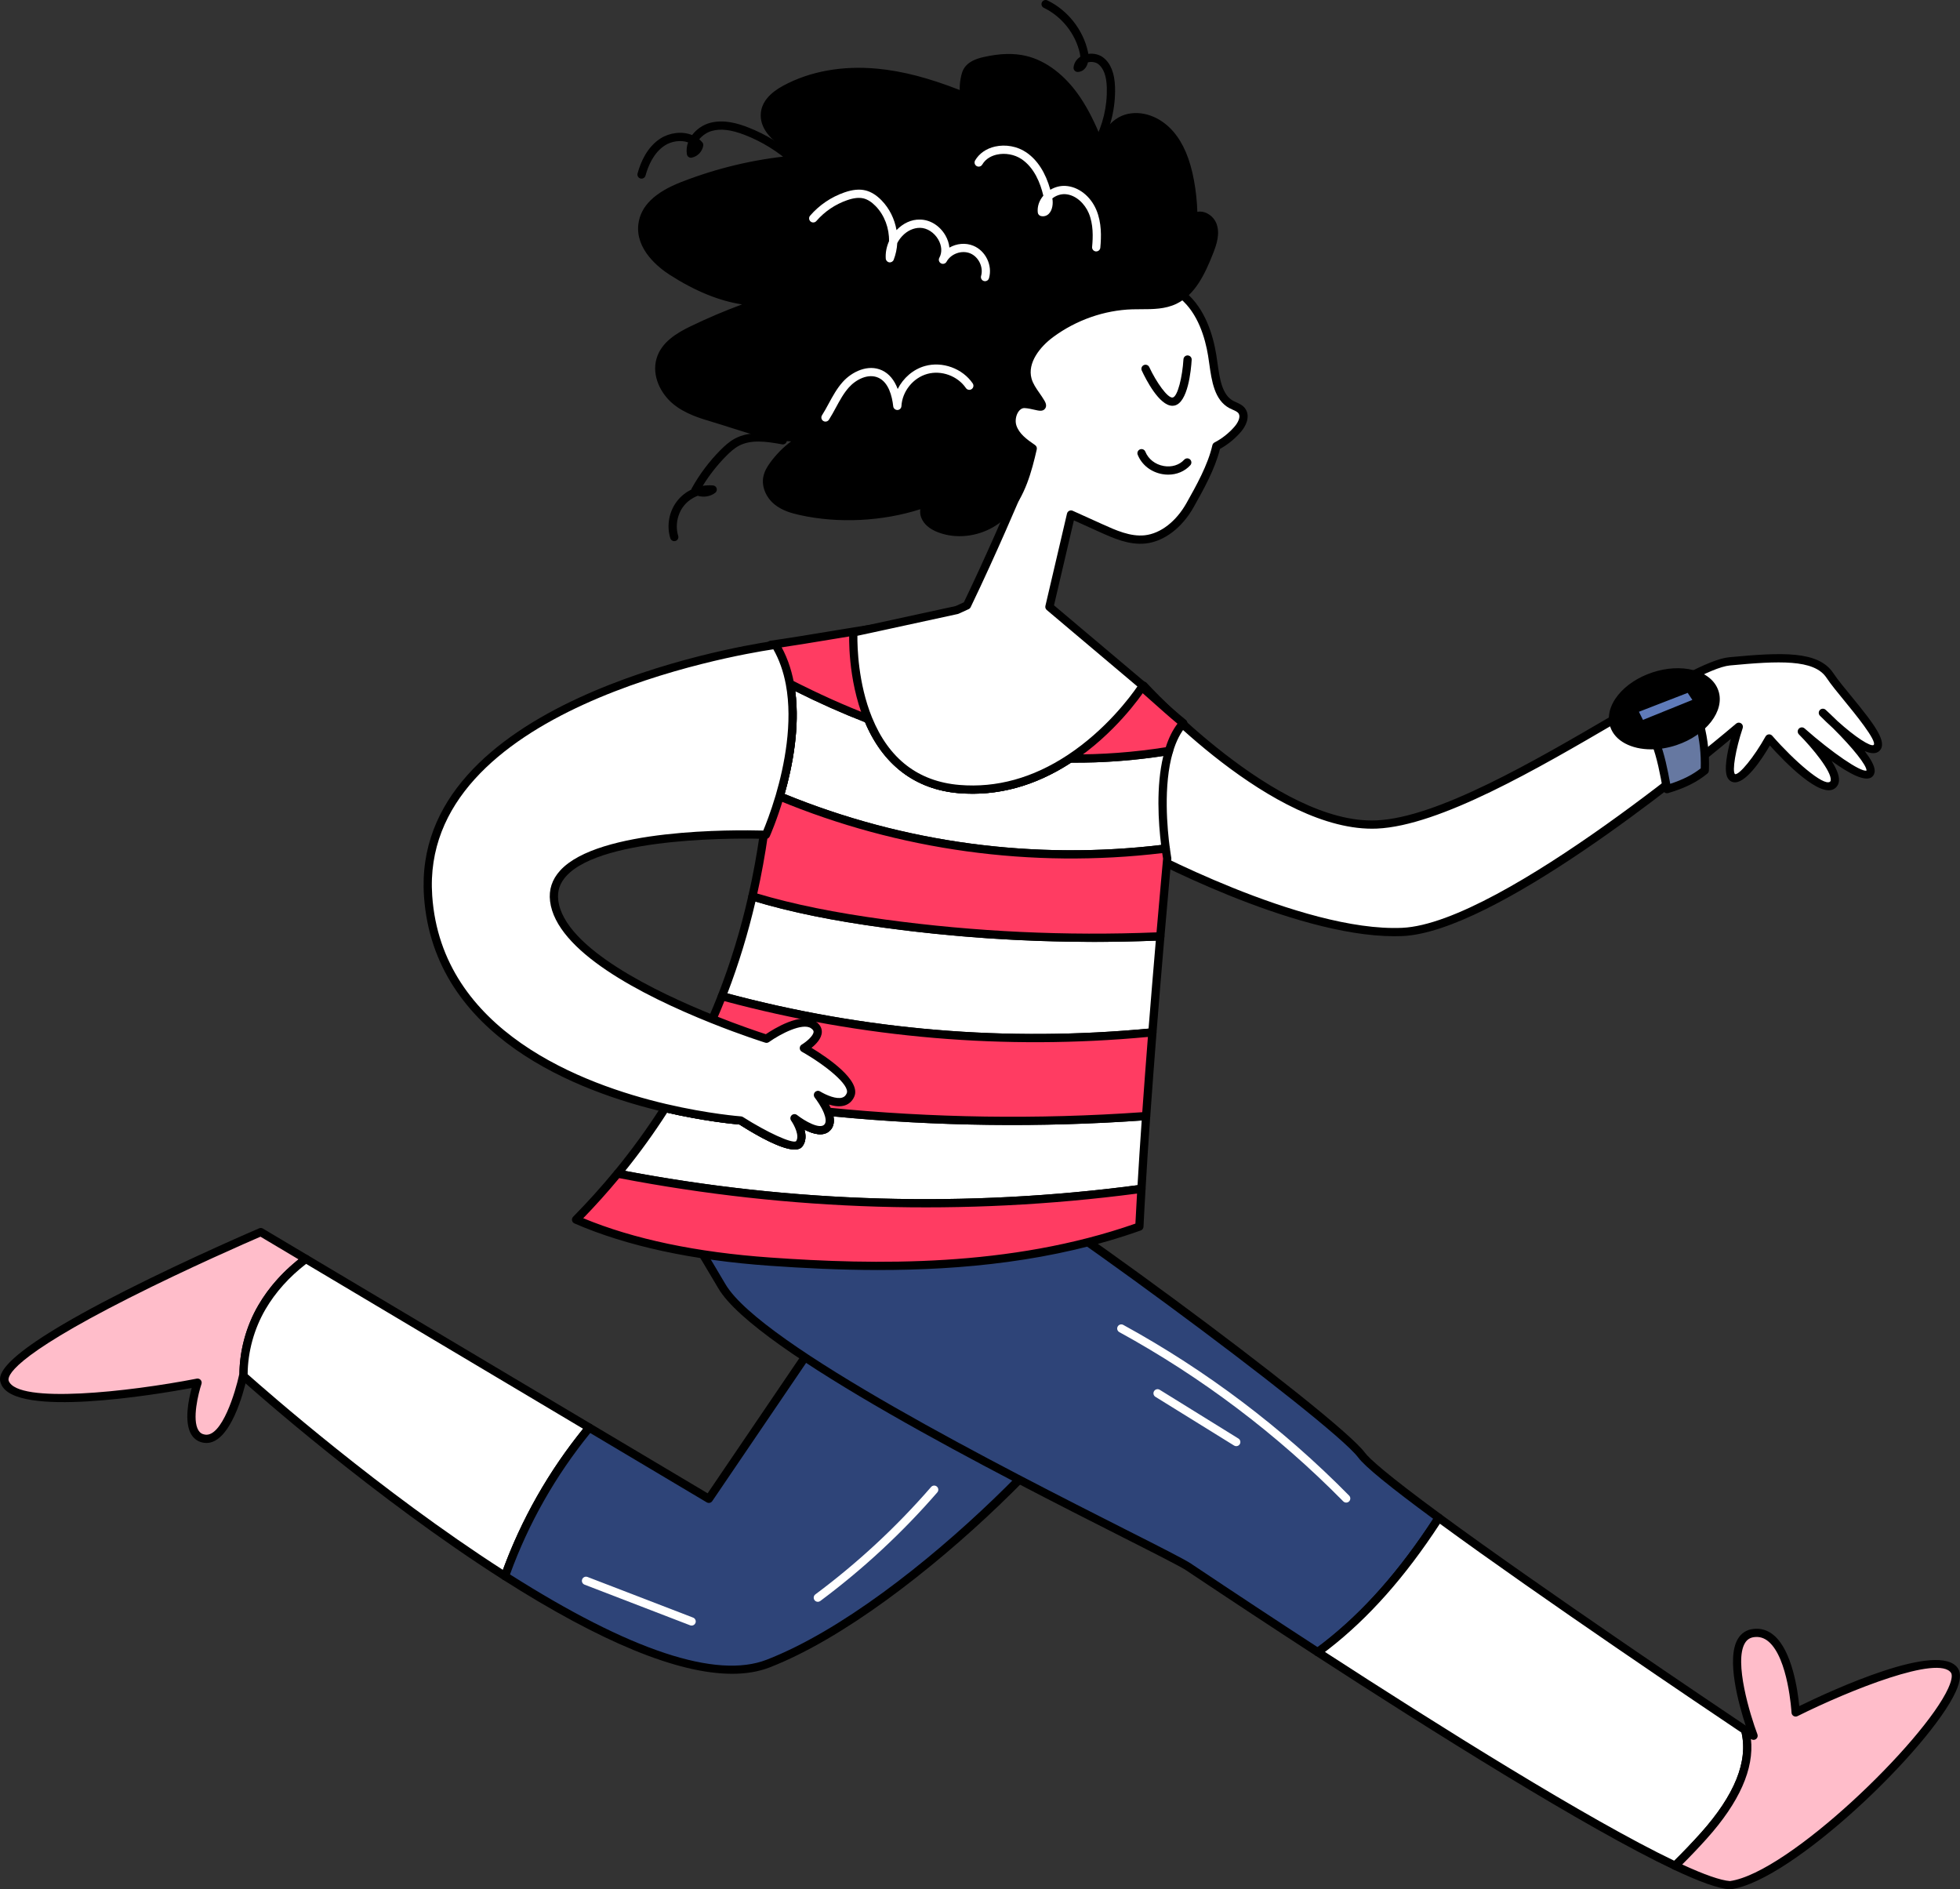 <svg xmlns="http://www.w3.org/2000/svg" id="Layer_2" data-name="Layer 2" width="313.972" height="302.597" viewBox="0 0 313.972 302.597"><rect x="0" y="0" width="313.972" height="302.597" fill="#333333" stroke="none"/><g id="Layer_1-2" data-name="Layer 1"><g><g><path d="M48.994,201.628c-2.826,2.115-5.257,4.699-7.035,7.739-1.937,3.317-2.983,7.202-2.948,11.029-.046-.04-.066-.059-.066-.059,0,0-2.254,10.66-6.186,10.089-3.925-.565-1.112-8.975-1.112-8.975,0,0-28.622,5.579-30.86-.032-2.237-5.617,40.986-24.087,40.986-24.087l7.221,4.296Z" fill="#ffbdca" stroke-width="0"></path><path d="M33.063,231.108c-.131-0-.264-.009-.399-.029-.86-.124-1.553-.575-2.002-1.304-1.216-1.972-.458-5.635.042-7.474-5.781,1.068-28.34,4.856-30.53-.638-.444-1.114-1.622-4.071,19.969-14.983,10.425-5.268,21.262-9.908,21.37-9.954.194-.084.416-.069.597.039l7.221,4.296c.189.113.31.313.322.533s-.087.431-.264.563c-2.889,2.162-5.198,4.7-6.861,7.543-1.877,3.215-2.892,7.011-2.857,10.69.001.162-.056.316-.158.434-.467,2.05-2.586,10.287-6.45,10.284ZM31.648,220.791c.188 0.0.369.08.495.225.155.176.204.422.13.644-.495,1.482-1.546,5.705-.486,7.423.247.401.586.621,1.067.689,2.715.402,4.895-6.964,5.447-9.572.011-.053.029-.103.051-.151.029-3.802,1.103-7.701,3.038-11.015,1.601-2.737,3.763-5.2,6.434-7.335l-6.098-3.628c-1.838.793-11.585,5.036-20.991,9.789-19.03,9.617-19.61,12.623-19.334,13.314,1.482,3.716,19.261,1.743,30.12-.372.042-.008.085-.012.127-.012Z" stroke-width="0"></path></g><g><path d="M94.401,228.655c-5.833,7.067-10.434,15.152-13.504,23.779-20.909-13.33-40.606-30.895-41.885-32.037-.035-3.827,1.011-7.712,2.948-11.029,1.778-3.04,4.209-5.624,7.035-7.739l45.407,27.027Z" fill="#fff" stroke-width="0"></path><path d="M80.896,253.094c-.124-0-.247-.035-.354-.103-20.488-13.061-39.832-30.191-41.97-32.102-.138-.123-.218-.3-.22-.485-.037-3.914,1.042-7.952,3.038-11.368,1.753-2.997,4.179-5.666,7.209-7.934.214-.161.503-.177.733-.039l45.407,27.026c.166.098.28.264.312.454.033.19-.018.384-.141.533-5.832,7.065-10.337,14.998-13.392,23.58-.067.189-.217.338-.407.403-.07.024-.143.036-.215.036ZM39.671,220.1c2.958,2.631,21.317,18.754,40.886,31.332,3.011-8.188,7.329-15.786,12.849-22.602l-44.367-26.407c-2.726,2.104-4.915,4.55-6.51,7.277-1.828,3.13-2.838,6.812-2.858,10.4Z" stroke-width="0"></path></g><g><path d="M123.064,266.432c-9.743,3.791-26.303-3.887-42.167-13.998,3.071-8.627,7.671-16.712,13.504-23.779l19.149,11.395,23.604-34.761s40.388,5.65,40.942,11.826c.561,6.17-32.023,40.361-55.033,49.317Z" fill="#2e4478" stroke-width="0"></path><path d="M117.248,268.075c-8.674-.009-20.975-5.058-36.706-15.085-.26-.165-.37-.488-.267-.777,3.106-8.727,7.688-16.794,13.617-23.978.207-.252.567-.312.846-.147l18.616,11.078,23.255-34.246c.141-.208.385-.319.637-.283,6.831.956,40.936,6.045,41.508,12.42.596,6.562-31.997,40.862-55.451,49.992h0c-1.768.688-3.789,1.03-6.056,1.028ZM81.696,252.16c19.235,12.197,33.071,16.793,41.129,13.657h0c23.665-9.211,55.104-43.266,54.615-48.642-.367-4.084-24.534-8.989-39.97-11.175l-23.374,34.421c-.196.288-.583.375-.883.197l-18.662-11.105c-5.547,6.818-9.869,14.432-12.855,22.648ZM123.064,266.432h.006s-.006,0-.006,0Z" stroke-width="0"></path></g><g><path d="M230.478,243.093c-5.003,7.761-10.79,14.874-18.074,20.528-.429.336-.872.665-1.327.982-10.945-7.111-19.221-12.662-20.665-13.627-4.49-2.994-67.301-32.235-74.77-44.964-7.469-12.722-10.454-16.466-10.454-16.466,0,0,38.16-8.941,47.881-4.444,9.721,4.503,60.561,41.961,65.041,47.95,1.16,1.552,5.933,5.318,12.368,10.042Z" fill="#2e4478" stroke-width="0"></path><path d="M211.076,265.262c-.125-0-.25-.036-.359-.107-6.767-4.396-13.589-8.894-20.279-13.369l-.392-.263c-.959-.639-4.85-2.608-10.234-5.332-19.093-9.661-58.823-29.764-64.739-39.846-7.342-12.506-10.371-16.352-10.401-16.389-.141-.177-.181-.414-.107-.628.074-.213.253-.374.473-.426,1.567-.366,38.494-8.94,48.308-4.4,10.046,4.654,60.694,42.006,65.293,48.153.7.937,3.39,3.415,12.23,9.905.281.206.353.596.164.889-5.683,8.816-11.644,15.585-18.224,20.691-.457.358-.913.696-1.356,1.003-.113.079-.245.118-.377.117ZM106.323,189.964c1.214,1.682,4.282,6.165,9.888,15.714,5.72,9.747,45.216,29.732,64.197,39.337,5.627,2.847,9.345,4.728,10.37,5.412l.393.263c6.561,4.389,13.251,8.801,19.89,13.116.308-.221.621-.457.936-.704,6.333-4.916,12.09-11.411,17.589-19.845-6.99-5.146-10.919-8.357-12.004-9.81-4.365-5.833-55.228-43.316-64.791-47.745-8.546-3.955-40.438,2.912-46.468,4.264Z" stroke-width="0"></path></g><g><path d="M272.917,294.035c-1.473,1.641-3.006,3.237-4.584,4.779-14.06-6.652-39.269-22.533-57.257-34.211.456-.316.898-.646,1.327-.982,7.284-5.654,13.071-12.767,18.074-20.528,16.166,11.873,42.824,29.815,49.082,34.011,1.544,6.092-2.421,12.224-6.642,16.931Z" fill="#fff" stroke-width="0"></path><path d="M268.332,299.473c-.095,0-.191-.021-.281-.063-13.922-6.587-38.863-22.263-57.334-34.254-.184-.119-.297-.323-.301-.543-.003-.22.103-.427.284-.553.421-.292.857-.615,1.296-.959,6.463-5.016,12.325-11.677,17.926-20.366.099-.153.256-.258.435-.291.181-.033.363.009.51.117,16.345,12.005,43.734,30.424,49.058,33.995.135.09.232.228.272.386,1.306,5.154-.978,11.053-6.79,17.534h0c-1.461,1.628-3.013,3.246-4.614,4.811-.126.123-.293.188-.462.188ZM212.245,264.574c18.166,11.778,42.226,26.875,55.956,33.445,1.464-1.443,2.884-2.93,4.226-4.426h0c5.406-6.028,7.609-11.438,6.552-16.085-5.742-3.852-32.113-21.599-48.327-33.47-5.568,8.53-11.409,15.111-17.842,20.103-.188.148-.377.292-.564.432ZM272.917,294.034h.006s-.006,0-.006,0Z" stroke-width="0"></path></g><g><path d="M277.139,301.937c-1.781-.114-4.848-1.252-8.805-3.123,1.579-1.542,3.111-3.138,4.584-4.779,4.221-4.707,8.186-10.839,6.642-16.931.87.582,1.345.899,1.345.899,0,0-5.968-15.716.017-16.456,5.985-.746,6.724,12.722,6.724,12.722,0,0,22.452-11.2,25.443-6.704,2.984,4.49-24.724,32.893-35.949,34.372Z" fill="#ffbdca" stroke-width="0"></path><path d="M277.138,302.597c-.014,0-.028-.001-.042-.001-1.797-.115-4.755-1.157-9.045-3.186-.195-.092-.333-.274-.369-.487-.035-.213.035-.43.19-.581,1.58-1.544,3.112-3.141,4.554-4.747,5.501-6.133,7.686-11.627,6.494-16.328-.067-.265.036-.544.259-.701.144-.102.319-.141.485-.112-1.124-3.421-3.187-10.801-1.272-13.977.553-.918,1.377-1.451,2.449-1.583,1.211-.15,2.317.183,3.287.994,2.959,2.473,3.856,8.883,4.097,11.36,5.271-2.572,22.452-10.497,25.413-6.048.54.813.427,2.037-.348,3.74-4.081,8.981-26.162,30.347-36.065,31.652-.029.004-.058.006-.087.006ZM269.472,298.617c3.577,1.648,6.146,2.541,7.645,2.657,9.392-1.322,31.097-22.357,34.971-30.881.765-1.683.569-2.284.45-2.463-1.943-2.921-16.12,2.701-24.599,6.929-.199.098-.433.092-.626-.02-.192-.112-.315-.313-.327-.534-.005-.087-.518-8.744-3.705-11.406-.688-.574-1.43-.802-2.278-.697-.667.082-1.138.386-1.481.955-1.785,2.962.838,11.552,1.999,14.613.102.268.018.572-.206.75-.224.179-.539.192-.777.033l-.054-.036c.528,4.769-1.846,10.129-7.075,15.96-1.254,1.397-2.575,2.787-3.936,4.142Z" stroke-width="0"></path></g><g><path d="M183.198,109.822s20.882,22.958,37.342,22.227,48.655-25.387,56.511-26.127c7.856-.74,13.842-1.108,16.083,2.261,2.241,3.369,8.967,10.109,7.469,11.604-1.498,1.495-8.598-5.62-8.598-5.62,0,0,8.969,8.239,7.471,9.733-1.498,1.495-10.841-6.744-10.841-6.744,0,0,7.1,7.115,4.854,8.609-2.246,1.494-10.092-7.492-10.092-7.492,0,0-3.748,6.729-5.617,6.353s.757-8.229.757-8.229c0,0-37.44,32.131-53.9,32.863-16.46.731-42.63-13.51-42.63-13.51" fill="#fff" stroke-width="0"></path><path d="M223.337,149.947c-16.459-.017-40.599-13.049-41.645-13.618-.32-.174-.438-.575-.264-.895.174-.319.575-.438.895-.264.26.141,26.2,14.152,42.285,13.431,16.047-.713,53.126-32.384,53.499-32.704.225-.195.551-.214.798-.047.246.165.352.475.258.757-1.141,3.412-1.727,6.931-1.231,7.384.691.132,3.049-2.736,4.89-6.038.105-.188.294-.313.507-.335.211-.025.424.06.566.222,3.531,4.043,8.188,8.067,9.23,7.376.076-.05.126-.112.141-.262.14-1.394-2.896-5.126-5.096-7.332-.252-.252-.258-.659-.014-.918.244-.258.65-.278.917-.043,4.455,3.927,8.937,6.974,9.92,6.766.079-.804-2.196-3.651-5.344-6.778-.769-.697-1.491-1.396-2.11-2.016-.254-.254-.257-.664-.009-.923.248-.259.658-.272.922-.029.342.314,1.042.966,1.891,1.801,2.881,2.604,5.294,4.137,5.796,3.837.617-.615-3.156-5.212-4.576-6.942-1.171-1.427-2.277-2.774-2.978-3.828-1.991-2.993-7.667-2.704-15.471-1.97-2.973.281-9.975,4.371-18.083,9.107-12.64,7.384-28.372,16.574-38.461,17.022-16.579.71-36.997-21.495-37.859-22.442-.245-.27-.225-.687.044-.932.27-.245.687-.224.932.044.207.228,20.863,22.75,36.824,22.012,9.763-.434,25.339-9.532,37.854-16.844,8.582-5.013,15.361-8.973,18.625-9.281,8.524-.804,14.291-1.059,16.694,2.553.665.999,1.75,2.321,2.9,3.722,3.703,4.512,5.853,7.35,4.487,8.714-.527.526-1.368.462-2.36.04.928,1.222,1.58,2.348,1.596,3.114.01.485-.192.79-.362.96-1.015,1.01-3.736-.459-6.54-2.493.749,1.183,1.263,2.341,1.176,3.211-.052.524-.302.949-.723,1.229-2.308,1.533-7.906-4.213-10.341-6.915-1.393,2.374-3.986,6.25-5.864,5.874-.374-.075-.679-.302-.884-.655-.689-1.189-.078-4.161.497-6.282-7.593,6.344-37.919,30.931-52.597,31.583-.437.019-.88.029-1.329.028Z" stroke-width="0"></path></g><g><path d="M186.737,135.902c-20.873,2.598-42.426-.281-61.842-8.357,1.417-4.835,2.81-11.775,1.642-18.024,4.095,2.089,8.27,3.994,12.537,5.635,2.211,5.433,6.455,10.537,14.557,11.219,7.02.588,13.033-1.775,17.754-4.891,5.311.052,10.63-.359,15.87-1.218-1.609,5.389-.937,12.503-.517,15.637Z" fill="#fff" stroke-width="0"></path><path d="M171.493,137.499c-16.07-.017-32.023-3.177-46.852-9.344-.311-.129-.474-.471-.38-.795,1.375-4.693,2.774-11.577,1.626-17.718-.046-.247.052-.499.254-.65.201-.151.471-.172.695-.059,4.338,2.213,8.418,4.047,12.474,5.606.17.065.305.198.374.367,2.694,6.618,7.405,10.255,14.002,10.81,5.941.492,11.773-1.113,17.335-4.785.11-.072.237-.097.37-.109,5.254.052,10.553-.355,15.757-1.209.227-.04.452.044.602.215.15.17.202.407.137.625-1.59,5.324-.876,12.516-.496,15.361.023.175-.024.351-.132.491-.107.139-.266.23-.441.252-5.097.635-10.219.947-15.325.942ZM125.692,127.161c18.98,7.784,39.806,10.606,60.306,8.167-.431-3.525-.831-9.371.354-14.251-4.887.747-9.847,1.114-14.774,1.068-5.765,3.76-11.819,5.403-18.004,4.888-6.943-.585-12.125-4.511-15.004-11.363-3.65-1.414-7.322-3.048-11.182-4.978.765,5.795-.434,11.995-1.698,16.47Z" stroke-width="0"></path></g><g><path d="M185.872,149.962c-.381,4.434-.822,9.738-1.27,15.386-23.083,2.246-46.577.282-68.958-5.798,2.024-5.178,3.647-10.507,4.886-15.982,6.906,2.099,14.07,3.399,21.235,4.37,14.606,1.988,29.385,2.663,44.107,2.025Z" fill="#fff" stroke-width="0"></path><path d="M165.655,166.92c-16.937-.017-33.747-2.269-50.184-6.734-.181-.049-.332-.172-.416-.34-.084-.167-.093-.362-.025-.537,1.987-5.081,3.621-10.426,4.857-15.888.041-.179.153-.333.312-.425.158-.092.347-.114.524-.061,6.013,1.828,12.728,3.21,21.131,4.348,14.519,1.976,29.319,2.654,43.989,2.019.194-.008.374.066.505.203.131.137.197.324.181.513-.424,4.94-.863,10.258-1.269,15.381-.025.319-.276.574-.594.604-6.345.618-12.688.923-19.011.916ZM116.524,159.103c22.019,5.893,44.71,7.788,67.464,5.64.373-4.696.773-9.54,1.162-14.091-14.503.583-29.126-.109-43.474-2.062-8.162-1.106-14.752-2.442-20.661-4.19-1.174,5.042-2.682,9.981-4.491,14.702Z" stroke-width="0"></path></g><g><path d="M139.074,115.155c-4.267-1.641-8.442-3.545-12.537-5.635,1.168,6.25-.225,13.19-1.642,18.024,19.417,8.076,40.97,10.955,61.842,8.357.138,1.003.242,1.597.242,1.597,0,0-.467,5.001-1.108,12.463-14.721.638-29.5-.037-44.107-2.025-7.165-.971-14.329-2.271-21.235-4.37.742-3.246,1.346-6.537,1.825-9.882.326-2.269.592-4.565.805-6.875l.534-18.765c-.051-1.544-.116-3.101-.206-4.659,0-.04-.006-.072-.006-.112,5.332-.766,10.473-1.698,15.482-2.472h.02c11.139-1.717,21.625-2.643,32.126.779,3.219,1.046,7.702,4.811,11.822,8.458,2.446,2.16,4.766,4.28,6.619,5.774-1.05,1.187-1.791,2.73-2.294,4.451-5.24.859-10.558,1.269-15.87,1.218-4.721,3.116-10.734,5.479-17.754,4.891-8.102-.681-12.346-5.786-14.557-11.219Z" fill="#ff3c62" stroke-width="0"></path><path d="M174.917,150.853c-11.124-.011-22.262-.768-33.241-2.262-8.475-1.149-15.256-2.544-21.338-4.393-.331-.101-.529-.441-.451-.778.725-3.167,1.335-6.474,1.815-9.828.315-2.198.585-4.499.801-6.841l.532-18.723c-.058-1.699-.125-3.217-.206-4.601-.005-.074-.008-.112-.008-.151 0-.328.241-.606.566-.652,3.148-.453,6.256-.967,9.262-1.465,2.096-.346,4.165-.69,6.213-1.006.021-.003.042-.005.064-.006,12.537-1.931,22.332-2.467,32.387.81,3.423,1.112,8.017,5.018,12.054,8.592.624.55,1.24,1.099,1.842,1.636,1.741,1.55,3.385,3.015,4.753,4.117.14.113.229.279.244.458.015.18-.044.358-.164.493-.919,1.038-1.644,2.451-2.155,4.199-.071.244-.276.425-.526.466-5.212.856-10.525,1.276-15.782,1.228-5.765,3.76-11.819,5.403-18.004,4.888-6.943-.585-12.125-4.511-15.004-11.363-3.65-1.414-7.322-3.048-11.182-4.978.765,5.795-.434,11.995-1.698,16.47,19.184,7.868,40.249,10.665,60.964,8.087.357-.04.686.207.735.565.134.982.237,1.565.238,1.572.01.058.013.117.007.176-.005.05-.474,5.084-1.108,12.459-.028.33-.298.588-.629.603-3.655.158-7.319.235-10.983.232ZM121.309,143.112c5.863,1.741,12.413,3.07,20.544,4.171,14.327,1.95,28.929,2.636,43.41,2.044.564-6.542.988-11.124,1.051-11.803-.024-.142-.075-.448-.14-.889-20.929,2.491-42.191-.436-61.533-8.481-.311-.129-.474-.471-.38-.795,1.375-4.693,2.774-11.577,1.626-17.718-.046-.247.052-.499.254-.65.201-.151.471-.172.695-.059,4.338,2.213,8.418,4.047,12.474,5.606.17.065.305.198.374.367,2.694,6.618,7.405,10.255,14.002,10.81,5.935.492,11.772-1.113,17.335-4.785.11-.072.237-.097.37-.109,5.111.05,10.278-.335,15.352-1.143.473-1.485,1.103-2.75,1.877-3.772-1.279-1.059-2.746-2.366-4.288-3.739-.601-.535-1.216-1.083-1.839-1.633-4.228-3.742-8.558-7.34-11.589-8.325-9.818-3.198-19.454-2.659-31.821-.754-.021.003-.042.005-.063.006-2.029.314-4.08.654-6.156.998-2.822.467-5.735.949-8.691,1.382.069,1.241.128,2.624.18,4.182l-.534,18.805c-.221,2.406-.493,4.73-.812,6.949-.455,3.179-1.026,6.315-1.699,9.334Z" stroke-width="0"></path></g><g><path d="M183.599,178.748c-.281,3.972-.536,7.917-.751,11.658-27.855,3.732-56.318,2.911-83.913-2.435,2.801-3.402,5.338-6.909,7.625-10.51,6.972,1.63,12.099,1.998,12.099,1.998,0,0,8.229,5.241,9.352,3.751,1.083-1.444-.623-3.94-.741-4.111.178.139,3.771,2.947,5.231,1.497.608-.606.477-1.59.108-2.54,16.936,1.693,34.018,1.922,50.99.693Z" fill="#fff" stroke-width="0"></path><path d="M148.024,193.375c-16.486-.017-32.941-1.604-49.215-4.758-.228-.044-.416-.205-.495-.424-.079-.219-.037-.463.112-.643,2.738-3.325,5.287-6.839,7.577-10.444.15-.237.436-.351.707-.289,6.835,1.598,11.945,1.979,11.996,1.983.109.008.215.043.307.102,3.844,2.447,7.814,4.265,8.498,3.884.612-.825-.243-2.53-.785-3.312-.185-.268-.148-.632.089-.856.237-.223.602-.241.859-.04,1.283.999,3.599,2.304,4.36,1.548.398-.397.197-1.217-.042-1.834-.083-.214-.049-.456.09-.638.139-.183.359-.277.591-.257,16.842,1.684,33.959,1.916,50.876.692.189-.016.378.056.514.191.136.135.205.322.192.513-.284,4.019-.537,7.939-.75,11.65-.018.316-.258.574-.571.616-11.612,1.556-23.27,2.327-34.911,2.315ZM100.145,187.53c27.098,5.132,54.704,5.904,82.076,2.293.194-3.32.417-6.799.667-10.364-16.42,1.147-33.021.928-49.374-.653.216,1.167-.149,1.86-.546,2.256-1.06,1.052-2.734.569-4.101-.143.246.886.279,1.88-.327,2.687-1.217,1.617-6.131-.989-10.096-3.502-.925-.079-5.554-.518-11.578-1.895-2.055,3.204-4.312,6.333-6.721,9.321Z" stroke-width="0"></path></g><g><path d="M182.848,190.406c-.128,2.085-.235,4.11-.33,6.044-18.792,6.678-39.24,7.02-59.132,5.62-10.398-.73-21.54-2.576-31.103-6.729,2.365-2.399,4.577-4.858,6.645-7.37h.007c27.594,5.346,56.058,6.168,83.913,2.435Z" fill="#ff3c62" stroke-width="0"></path><path d="M140.645,203.408c-6.139-.006-11.976-.305-17.306-.68-12.429-.872-22.966-3.155-31.32-6.782-.199-.086-.344-.267-.385-.48s.025-.434.178-.589c2.318-2.353,4.541-4.818,6.606-7.327.152-.185.407-.274.642-.229,27.623,5.353,55.785,6.171,83.699,2.429.195-.026.392.037.537.171s.221.326.209.523c-.127,2.082-.235,4.105-.329,6.036-.013.267-.186.5-.438.59-14.02,4.981-28.766,6.35-42.094,6.336ZM93.43,195.11c8.072,3.35,18.16,5.469,30.003,6.3,16.657,1.173,38.318,1.605,58.448-5.436.077-1.552.162-3.16.26-4.81-27.668,3.622-55.573,2.79-82.952-2.474-1.816,2.19-3.749,4.345-5.759,6.42Z" stroke-width="0"></path></g><g><path d="M184.602,165.348c-.341,4.348-.682,8.894-1.004,13.4-16.972,1.23-34.054,1.001-50.99-.693.368.951.499,1.934-.108,2.54-1.46,1.45-5.053-1.358-5.231-1.497.118.172,1.825,2.668.741,4.111-1.123,1.49-9.352-3.751-9.352-3.751,0,0-5.126-.368-12.099-1.998.674-1.042,1.315-2.097,1.937-3.159,2.108-3.6,3.98-7.293,5.626-11.079.529-1.214,1.038-2.44,1.521-3.674,22.381,6.08,45.875,8.044,68.958,5.798Z" fill="#ff3c62" stroke-width="0"></path><path d="M127.284,184.106c-2.035-.002-5.729-2.03-8.84-4.002-.949-.081-5.789-.541-12.033-2.001-.209-.049-.382-.196-.462-.396s-.059-.425.058-.605c.616-.952,1.244-1.976,1.921-3.133,2.068-3.531,3.949-7.235,5.591-11.009.536-1.23,1.045-2.458,1.512-3.651.123-.314.463-.487.787-.396,22.418,6.09,45.538,8.034,68.721,5.778.195-.017.387.049.526.185.139.137.211.328.196.523-.352,4.492-.69,8.999-1.003,13.396-.023.327-.283.587-.611.611-16.667,1.209-33.528,1.006-50.133-.599.216,1.167-.149,1.86-.546,2.256-1.06,1.052-2.734.569-4.101-.143.246.886.279,1.88-.327,2.687-.262.348-.697.501-1.256.5ZM107.62,177.026c6.374,1.423,11.038,1.771,11.087,1.775.109.008.215.043.307.102,3.844,2.447,7.814,4.265,8.498,3.884.612-.825-.243-2.53-.785-3.312-.185-.268-.148-.632.089-.856.237-.223.602-.241.859-.04,1.283.999,3.599,2.304,4.36,1.548.398-.397.197-1.217-.042-1.834-.083-.214-.049-.456.09-.638.139-.183.359-.277.591-.257,16.653,1.665,33.575,1.911,50.306.732.284-3.963.587-8.011.902-12.052-22.884,2.135-45.7.204-67.842-5.739-.412,1.034-.853,2.09-1.313,3.147-1.663,3.822-3.568,7.573-5.662,11.149-.503.86-.981,1.649-1.446,2.39Z" stroke-width="0"></path></g><g><path d="M198.254,68.765c-.964,1.114-2.127,2.03-3.401,2.688-.723,3.206-2.62,6.602-4.206,9.424-1.58,2.822-4.169,5.175-7.191,5.509-2.435.268-4.809-.777-7.065-1.795-1.609-.727-3.219-1.455-4.828-2.182l-3.459,14.783,14.971,12.631s-.046.072-.145.218c-.793,1.194-4.89,7.055-11.545,11.443-4.721,3.116-10.734,5.479-17.754,4.891-8.102-.681-12.346-5.786-14.557-11.219-2.725-6.687-2.374-13.858-2.374-13.858l2.264-.492h.02s14.301-3.106,14.301-3.106l1.611-.737c4.245-8.817,8.048-17.873,8.048-17.873,0,0-4.319-8.985-1.945-20.522,2.374-11.538,21.224-17.371,28.522-11.227,2.663,2.24,4.065,5.936,4.655,9.539.479,2.943.607,6.599,3.08,7.914.613.324,1.365.496,1.741,1.123.534.891-.062,2.072-.742,2.85Z" fill="#fff" stroke-width="0"></path><path d="M155.767,127.124c-.728-.001-1.458-.031-2.191-.092-7.032-.592-12.258-4.613-15.113-11.628-2.748-6.744-2.437-13.841-2.422-14.139.015-.298.227-.549.519-.612l2.264-.492c.025-.006.049-.01.074-.012l14.178-3.079,1.329-.608c3.746-7.798,7.165-15.817,7.819-17.362-.72-1.633-4.06-10.027-1.871-20.666,1.131-5.5,6.162-10.418,13.129-12.835,6.452-2.238,12.914-1.752,16.464,1.237,3.119,2.622,4.376,6.851,4.881,9.936.07.43.132.874.196,1.323.356,2.531.723,5.148,2.543,6.116.141.075.293.141.444.207.519.229,1.165.513,1.553,1.16.705,1.178.045,2.643-.809,3.621h0c-.941,1.086-2.086,2.014-3.326,2.698-.797,3.245-2.682,6.597-4.205,9.306-1.865,3.331-4.741,5.515-7.693,5.841-2.667.29-5.184-.846-7.409-1.85l-4.097-1.852-3.184,13.608,14.662,12.37c.253.213.309.583.129.862,0,0-.049.077-.155.231-.765,1.151-4.943,7.15-11.727,11.622-5.133,3.389-10.5,5.096-15.982,5.091ZM137.347,101.831c-.017,1.726.109,7.607,2.337,13.076,2.694,6.618,7.405,10.255,14.002,10.81,5.935.497,11.772-1.113,17.335-4.785,6.152-4.056,10.089-9.402,11.177-10.986l-14.519-12.25c-.19-.16-.273-.413-.217-.654l3.459-14.783c.045-.193.174-.354.351-.442.177-.088.384-.091.564-.01l4.828,2.182c2.071.934,4.413,1.994,6.721,1.741,2.53-.279,5.029-2.213,6.687-5.174,1.528-2.718,3.429-6.099,4.138-9.247.043-.19.168-.352.341-.441,1.196-.619,2.305-1.495,3.205-2.535.001-.001.002-.001.002-.002.566-.648.994-1.541.673-2.077-.172-.287-.533-.446-.952-.63-.181-.079-.361-.16-.531-.249-2.415-1.285-2.849-4.373-3.232-7.098-.062-.44-.123-.874-.191-1.294-.469-2.865-1.618-6.777-4.428-9.139-3.203-2.697-9.162-3.089-15.182-1-5.118,1.776-11.029,5.823-12.27,11.854-2.298,11.168,1.852,20.016,1.894,20.104.081.17.086.367.013.541-.038.09-3.858,9.172-8.062,17.903-.067.139-.18.25-.32.314l-1.611.737c-.043.019-.088.035-.134.044l-14.301,3.106c-.025.006-.049.01-.074.012l-1.702.37Z" stroke-width="0"></path></g><path d="M187.135,76.021c-.316-0-.638-.029-.96-.087-1.808-.326-3.276-1.485-3.927-3.101-.136-.338.028-.723.366-.859.339-.137.723.028.859.365.48,1.192,1.579,2.051,2.937,2.296,1.273.229,2.504-.148,3.291-1.011.246-.268.663-.288.932-.042s.288.663.042.932c-.89.975-2.168,1.508-3.54,1.506Z" stroke-width="0"></path><path d="M187.811,64.991c-2.115-.002-4.275-4.276-4.909-5.639-.154-.33-.011-.723.32-.877.33-.152.723-.01.877.32,1.133,2.432,2.963,5.019,3.756,4.873.808-.161,1.556-3.356,1.722-6.123.022-.364.337-.645.698-.619.364.022.641.334.619.698-.096,1.611-.582,6.901-2.781,7.338-.1.02-.2.029-.301.029Z" stroke-width="0"></path><g><path d="M164.171,64.705c-1.56-.088-2.505,2.091-1.977,3.658s1.929,2.573,3.245,3.47c-.825,3.626-1.883,7.411-4.3,10.112-2.643,2.954-6.954,4.062-10.57,2.717-.996-.37-2.009-.992-2.396-2.038-.387-1.046.238-2.51,1.293-2.507-6.504,2.64-14.386,3.242-21.199,1.731-1.331-.295-2.686-.689-3.768-1.566-1.082-.877-1.84-2.343-1.579-3.765.142-.772.562-1.452,1.016-2.073,1.384-1.891,3.18-3.439,5.205-4.485-4.854.552-9.915-1.55-14.618-2.943-2.241-.664-4.549-1.363-6.368-2.907s-3.04-4.167-2.338-6.529c.701-2.36,2.982-3.702,5.098-4.725,3.629-1.754,7.361-3.266,11.173-4.527-5.069.068-10.141-2.093-14.478-4.888-2.557-1.648-5.092-4.337-4.691-7.492.41-3.225,3.607-5.072,6.477-6.188,6.826-2.656,14.05-4.151,21.314-4.409-.347-.049-.695-.099-1.042-.148-1.619.617-2.307-1.116-3.778-2.064-1.763-1.136-3.616-2.906-3.343-5.082.22-1.751,1.75-2.949,3.229-3.748,4.499-2.431,9.705-3.123,14.73-2.646,5.025.477,9.901,2.074,14.603,4.02-1.067.371-.764-3.108-.24-4.165.523-1.058,1.725-1.479,2.822-1.73,2.166-.495,4.432-.698,6.592-.173,3.315.805,6.106,3.273,8.111,6.197,2.005,2.925,3.323,6.308,4.622,9.654-.949-2.59.881-5.706,3.391-6.469,2.51-.763,5.287.463,7.051,2.512,1.764,2.049,2.658,4.787,3.16,7.515.383,2.083.565,4.207.54,6.329.488-1.444,2.489-.779,3.062.628s.025,3.02-.535,4.434c-1.201,3.031-2.688,6.283-5.501,7.642-2.099,1.014-4.513.755-6.817.827-4.637.144-9.226,1.75-13.04,4.563-2.301,1.697-4.511,4.493-3.723,7.354.384,1.393,1.41,2.461,2.13,3.693.72,1.232-.835.308-2.564.21Z" stroke-width="0"></path><path d="M153.725,85.88c-1.153-.001-2.301-.196-3.387-.6-1.452-.539-2.389-1.356-2.784-2.427-.15-.406-.191-.856-.131-1.296-6.071,1.946-13.113,2.307-19.3.935-1.391-.309-2.844-.728-4.041-1.698-1.386-1.124-2.097-2.849-1.812-4.397.172-.936.669-1.709,1.132-2.342.941-1.287,2.069-2.424,3.327-3.361-3.271-.146-6.549-1.195-9.74-2.216-.895-.286-1.781-.57-2.655-.829-2.182-.647-4.655-1.379-6.607-3.037-1.864-1.582-3.373-4.428-2.544-7.221.764-2.571,3.18-4.037,5.444-5.13,2.683-1.297,5.444-2.471,8.241-3.505-3.685-.566-7.578-2.16-11.616-4.762-1.674-1.078-5.51-4.029-4.988-8.129.363-2.859,2.618-5.057,6.892-6.721,5.742-2.235,11.707-3.647,17.78-4.213-.093-.088-.183-.178-.273-.266-.351-.346-.714-.704-1.131-.974-1.839-1.185-3.964-3.139-3.64-5.718.207-1.65,1.408-3.079,3.569-4.247,4.281-2.313,9.506-3.255,15.106-2.722,3.976.377,8.196,1.468,13.17,3.414-.045-1.192.25-2.613.539-3.195.66-1.333,2.092-1.812,3.267-2.08,2.636-.602,4.891-.659,6.894-.171,3.147.764,6.165,3.06,8.5,6.465,1.433,2.091,2.517,4.396,3.48,6.729.086-.246.189-.49.309-.732.739-1.484,2.043-2.631,3.487-3.07,2.604-.792,5.643.273,7.744,2.712,1.599,1.857,2.681,4.417,3.309,7.826.305,1.657.485,3.344.537,5.033.123-.029.252-.047.386-.051,1.062-.016,2.2.762,2.642,1.846.665,1.63.073,3.397-.533,4.926-1.228,3.097-2.792,6.526-5.828,7.993-1.802.871-3.767.874-5.668.876-.474.001-.947.002-1.416.016-4.482.14-8.981,1.715-12.669,4.435-2.133,1.573-4.167,4.145-3.478,6.647.229.83.733,1.554,1.266,2.321.27.388.549.789.797,1.214.128.22.468.802.113,1.284-.365.497-.974.357-1.747.177-.443-.102-.994-.229-1.538-.26h0c-.442-.013-.748.262-.934.505-.462.607-.622,1.567-.38,2.284.444,1.316,1.618,2.198,2.991,3.135.224.153.332.427.272.692-.802,3.524-1.873,7.525-4.451,10.405-2.013,2.249-4.974,3.498-7.906,3.495ZM149.055,80.987c-.03.033-.056.067-.079.1-.253.362-.331.913-.184,1.309.256.694.931,1.248,2.006,1.648,3.348,1.245,7.398.2,9.849-2.539,2.266-2.533,3.293-6.13,4.048-9.382-1.161-.804-2.566-1.889-3.127-3.549-.384-1.137-.15-2.545.581-3.505.536-.704,1.262-1.072,2.058-1.022h0c.6.034,1.163.155,1.631.262-.132-.2-.272-.4-.415-.606-.574-.825-1.167-1.677-1.456-2.724-1.091-3.96,2.761-7.171,3.967-8.061,3.902-2.877,8.664-4.543,13.411-4.691.481-.016.968-.016,1.455-.017,1.833-.003,3.565-.005,5.096-.745,2.608-1.261,4.039-4.425,5.175-7.291.512-1.29,1.017-2.765.538-3.941-.257-.631-.94-1.02-1.379-1.026-.231.007-.364.115-.447.36-.104.307-.416.49-.736.439-.32-.054-.552-.334-.549-.658.024-2.077-.154-4.163-.529-6.203-.584-3.171-1.569-5.528-3.011-7.203-1.732-2.013-4.287-2.939-6.359-2.311-1.104.336-2.11,1.232-2.69,2.396-.539,1.083-.637,2.224-.274,3.215.125.34-.048.717-.387.844-.339.127-.717-.042-.848-.379-1.268-3.266-2.578-6.642-4.551-9.52-2.15-3.136-4.893-5.242-7.723-5.929-1.8-.437-3.857-.38-6.289.175-.89.203-1.964.544-2.378,1.378-.358.723-.498,2.523-.342,3.163.081.034.162.067.243.1.253.105.415.355.407.629s-.184.514-.443.604c-.418.145-.838.038-1.127-.283-5.272-2.134-9.658-3.314-13.755-3.703-5.341-.507-10.304.381-14.354,2.568-1.765.954-2.736,2.048-2.888,3.25-.251,1.998,1.801,3.642,3.046,4.445.532.343.963.768,1.343,1.143.846.833,1.198,1.104,1.843.859.105-.039.217-.053.328-.036l1.042.148c.339.048.584.347.566.688s-.294.613-.635.624c-7.218.257-14.317,1.726-21.098,4.365-3.782,1.472-5.764,3.322-6.061,5.657-.427,3.355,2.93,5.911,4.394,6.854,5.016,3.231,9.755,4.83,14.112,4.783h.009c.322 0.0.597.233.65.55.054.322-.134.634-.443.736-3.769,1.247-7.502,2.759-11.093,4.495-2.104,1.017-4.137,2.244-4.753,4.319-.657,2.21.645,4.575,2.132,5.839,1.74,1.477,4.072,2.167,6.128,2.777.882.261,1.778.548,2.682.837,3.868,1.237,7.869,2.514,11.674,2.084.32-.04.614.16.706.463.092.305-.046.632-.329.778-1.933.998-3.653,2.481-4.976,4.288-.375.512-.775,1.127-.899,1.803-.226,1.227.513,2.457,1.345,3.132.984.798,2.262,1.161,3.495,1.435,6.429,1.426,13.812.91,19.949-1.365.324-.25.702-.383,1.107-.382h.002c.315.001.587.224.646.534.06.309-.107.619-.4.737-.218.089-.437.175-.658.259Z" stroke-width="0"></path></g><g><path d="M136.247,175.36c-1.098,2.552-5.021.127-5.232.001.079.106,1.074,1.367,1.594,2.694.368.951.499,1.934-.108,2.54-1.46,1.45-5.053-1.358-5.231-1.497.118.172,1.825,2.668.741,4.111-1.123,1.49-9.352-3.751-9.352-3.751,0,0-5.126-.368-12.099-1.998-14.341-3.36-36.495-12.072-37.984-33.967-2.067-30.373,48.193-39.084,54.911-40.106.482-.079.739-.111.739-.111,1.166,1.915,1.896,4.033,2.309,6.244,1.168,6.25-.225,13.19-1.642,18.024-1.093,3.687-2.197,6.154-2.197,6.154,0,0-.119-.007-.343-.014-3.635-.103-34.983-.702-33.582,10.582.982,7.932,15.602,15.053,25.351,18.956,4.966,1.991,8.667,3.143,8.667,3.143,0,0,5.243-3.736,7.485-2.236,2.242,1.5-1.502,3.74-1.502,3.74,0,0,8.599,4.872,7.474,7.49Z" fill="#fff" stroke-width="0"></path><path d="M127.284,184.106c-2.035-.002-5.729-2.03-8.84-4.002-.949-.081-5.789-.541-12.033-2.001-13.716-3.214-36.956-11.978-38.492-34.564-2.119-31.133,49.569-39.906,55.47-40.804.49-.08.755-.114.755-.114.257-.031.511.089.647.311,1.135,1.864,1.941,4.04,2.395,6.467,1.196,6.397-.241,13.499-1.657,18.331-1.093,3.689-2.182,6.135-2.228,6.238-.112.249-.364.41-.639.389-.005,0-.117-.006-.326-.012-2.613-.076-25.713-.535-31.63,5.973-1.04,1.145-1.458,2.41-1.278,3.868.956,7.725,16.037,14.86,24.941,18.425,4.078,1.635,7.331,2.711,8.312,3.028,1.233-.835,5.65-3.603,7.96-2.057.855.572,1.019,1.247,1.008,1.713-.026,1.023-.92,1.942-1.655,2.527,2.479,1.501,7.979,5.192,6.86,7.798-0,0-0.0.001-0.0.001-.305.709-.83,1.201-1.518,1.423-.792.255-1.704.127-2.53-.135.154.291.297.596.418.904.691,1.784.242,2.751-.257,3.248-1.06,1.052-2.734.569-4.101-.143.246.886.279,1.88-.327,2.687-.262.348-.697.501-1.256.5ZM123.883,103.993c-.084.013-.181.028-.289.045-5.785.881-56.398,9.455-54.359,39.411,1.478,21.741,24.114,30.238,37.476,33.369,6.834,1.598,11.945,1.979,11.996,1.983.109.008.215.043.307.102,3.844,2.447,7.814,4.265,8.498,3.884.612-.825-.243-2.53-.785-3.312-.185-.268-.148-.632.089-.856.237-.223.602-.241.859-.04,1.283.999,3.599,2.304,4.36,1.548.398-.397.197-1.217-.042-1.834-.413-1.054-1.175-2.102-1.483-2.504-.192-.251-.189-.616.02-.853.21-.236.549-.304.82-.142,1.086.651,2.657,1.291,3.578.993.329-.106.555-.324.711-.688.55-1.28-3.306-4.452-7.194-6.656-.204-.116-.331-.331-.334-.565s.119-.454.32-.574c.756-.454,1.881-1.418,1.897-2.043.002-.073.007-.294-.422-.582-1.355-.908-4.85.884-6.735,2.225-.168.119-.382.154-.579.092-.037-.012-3.782-1.182-8.716-3.16-11.206-4.487-24.773-11.51-25.76-19.488-.228-1.837.314-3.492,1.611-4.918,6.135-6.748,27.938-6.529,32.541-6.407.35-.839,1.179-2.918,1.993-5.665,1.375-4.691,2.773-11.575,1.625-17.716-.394-2.108-1.068-4.006-2.005-5.649ZM136.247,175.36h.006s-.006,0-.006,0Z" stroke-width="0"></path></g><g><path d="M260.713,112.466c2.086,1.573,3.522,3.883,4.455,6.323s1.404,5.028,1.869,7.598c2.189-.646,4.294-1.547,6.051-3.003.218-5.044-1.115-9.9-3.659-14.262-2.678-.266-6.684,1.58-8.716,3.344Z" fill="#6678a1" stroke-width="0"></path><path d="M267.036,127.047c-.121-0-.241-.034-.346-.098-.159-.098-.27-.26-.303-.444-.453-2.501-.921-5.088-1.836-7.48-1.013-2.646-2.438-4.676-4.236-6.032-.159-.12-.255-.305-.262-.504s.077-.39.227-.521c2.197-1.906,6.343-3.79,9.213-3.502.211.021.398.141.505.324,2.668,4.575,3.965,9.632,3.748,14.623-.008.186-.094.361-.238.48-1.627,1.349-3.624,2.343-6.285,3.128-.062.018-.125.027-.188.027ZM261.764,112.472c1.69,1.481,3.04,3.523,4.02,6.082.868,2.268,1.343,4.653,1.769,6.983,2.016-.656,3.589-1.454,4.886-2.477.144-4.592-1.001-9.064-3.406-13.302-2.167-.058-5.299,1.267-7.269,2.714Z" stroke-width="0"></path></g><g><ellipse cx="266.611" cy="113.524" rx="8.473" ry="5.472" transform="translate(-22.214 90.088) rotate(-18.426)" stroke-width="0"></ellipse><path d="M264.499,120.018c-3.17-.003-5.793-1.327-6.552-3.607-.535-1.607-.094-3.409,1.242-5.077,1.27-1.584,3.218-2.872,5.484-3.627,2.266-.755,4.597-.892,6.564-.386,2.069.532,3.504,1.71,4.039,3.317,1.069,3.208-1.949,7.113-6.727,8.705-1.381.46-2.761.678-4.05.676ZM268.761,108.338c-1.18-.001-2.432.208-3.671.62-2.028.676-3.758,1.813-4.871,3.201-1.047,1.306-1.409,2.667-1.02,3.834.839,2.518,4.846,3.459,8.934,2.097,4.087-1.362,6.73-4.518,5.892-7.035-.389-1.167-1.495-2.04-3.116-2.456-.671-.173-1.394-.259-2.147-.26Z" stroke-width="0"></path></g><g><polygon points="261.624 113.643 262.868 116.138 272.099 112.407 270.605 110.161 261.624 113.643" fill="#5f7bba" stroke-width="0"></polygon><path d="M262.868,116.798c-.243-0-.475-.135-.59-.365l-1.245-2.495c-.083-.166-.092-.36-.025-.532.067-.173.204-.31.377-.377l8.981-3.482c.288-.112.616-.008.788.249l1.494,2.247c.11.165.139.371.081.561-.059.189-.199.342-.383.416l-9.231,3.731c-.081.033-.165.048-.247.048ZM262.537,113.997l.649,1.301,7.915-3.199-.752-1.131-7.812,3.029Z" stroke-width="0"></path></g><path d="M215.645,240.656c-.17-0-.341-.066-.469-.197-10.582-10.739-22.651-19.858-35.872-27.106-.319-.175-.437-.576-.261-.895.175-.32.577-.439.896-.261,13.333,7.309,25.505,16.506,36.177,27.337.256.259.253.677-.007.933-.129.127-.296.19-.464.19Z" fill="#fff" stroke-width="0"></path><path d="M198.034,231.619c-.118-0-.238-.032-.346-.099l-12.605-7.807c-.31-.192-.405-.598-.213-.908.192-.31.598-.406.908-.214l12.605,7.807c.31.192.405.598.213.908-.125.202-.341.313-.562.313Z" fill="#fff" stroke-width="0"></path><path d="M110.792,260.355c-.079,0-.159-.014-.236-.044l-16.918-6.512c-.34-.131-.509-.513-.379-.853.131-.34.512-.508.853-.379l16.918,6.512c.34.131.509.513.379.853-.101.262-.351.423-.616.423Z" fill="#fff" stroke-width="0"></path><path d="M131.007,256.546c-.201-0-.4-.092-.529-.266-.217-.292-.157-.706.135-.923,6.77-5.039,13.006-10.826,18.536-17.199.239-.276.655-.305.93-.066.276.239.305.656.066.93-5.591,6.446-11.898,12.297-18.744,17.394-.119.088-.257.131-.394.13Z" fill="#fff" stroke-width="0"></path><path d="M175.602,40.271c-.02,0-.04-.001-.061-.003-.363-.034-.63-.355-.596-.718.147-1.587.217-3.638-.547-5.434-.61-1.432-2.02-2.922-3.796-3.021-.695-.027-1.442.218-2.03.684l.005.025c.146.769.026,1.865-.583,2.454-.338.327-.777.447-1.241.347-.277-.062-.483-.294-.512-.575-.099-.951.216-1.897.891-2.687-.476-2.037-1.458-4.482-3.479-5.85-1.112-.752-2.634-1.033-3.972-.73-.734.166-1.735.578-2.336,1.6-.185.314-.588.42-.903.234-.314-.184-.419-.589-.235-.903.655-1.115,1.786-1.903,3.183-2.219,1.708-.384,3.578-.04,5.002.924,1.791,1.213,3.111,3.27,3.861,5.998.74-.442,1.586-.667,2.424-.62,2.059.114,3.997,1.614,4.937,3.821.88,2.067.808,4.332.647,6.072-.032.343-.32.6-.657.599Z" fill="#fff" stroke-width="0"></path><path d="M157.794,45.037c-.06,0-.122-.009-.183-.026-.35-.101-.552-.466-.451-.817.405-1.404-.394-3.06-1.745-3.616-1.345-.554-3.068.051-3.776,1.32-.004.007-.008.015-.012.022-.177.318-.578.432-.895.257-.319-.176-.435-.575-.26-.895.004-.006.007-.013.011-.02.458-.839.387-1.928-.191-2.917-.655-1.121-1.802-1.851-2.922-1.857-1.029-.001-2.038.462-2.843,1.318-.318.338-.586.719-.796,1.124-.051.908-.238,1.81-.57,2.67-.111.289-.411.458-.714.415-.306-.047-.539-.299-.559-.608-.062-.93.126-1.892.525-2.776.045-2.06-.716-4.158-2.148-5.625-.638-.655-1.289-1.068-1.934-1.228-.714-.176-1.578-.082-2.641.288-1.901.662-3.603,1.816-4.922,3.337-.239.275-.656.305-.931.066-.275-.239-.305-.655-.066-.93,1.47-1.696,3.367-2.982,5.485-3.719,1.312-.457,2.421-.563,3.392-.323.888.22,1.75.754,2.562,1.586,1.276,1.308,2.096,2.995,2.401,4.771,1.052-1.096,2.384-1.727,3.766-1.686,1.601.009,3.155.971,4.054,2.511.372.638.591,1.313.652,1.978,1.147-.659,2.583-.815,3.833-.299,1.977.814,3.103,3.148,2.51,5.202-.083.289-.347.477-.634.477Z" fill="#fff" stroke-width="0"></path><path d="M132.232,67.526c-.121-0-.243-.033-.353-.103-.307-.196-.398-.604-.202-.911.381-.598.732-1.245,1.071-1.871.646-1.19,1.314-2.421,2.255-3.473,1.458-1.629,4.052-2.902,6.3-1.847,1.117.524,1.961,1.538,2.501,2.981.877-1.75,2.471-3.151,4.367-3.682,2.793-.783,6.01.389,7.647,2.786.206.3.128.712-.173.917-.301.205-.712.128-.917-.173-1.328-1.943-3.935-2.895-6.202-2.259-2.267.635-4.002,2.801-4.126,5.152-.018.343-.296.615-.639.625-.338-.003-.637-.245-.675-.587-.185-1.668-.743-3.815-2.345-4.567-1.637-.768-3.613.256-4.756,1.533-.838.937-1.441,2.047-2.078,3.222-.35.645-.712,1.313-1.118,1.95-.126.198-.34.306-.558.305Z" fill="#fff" stroke-width="0"></path><path d="M175.811,23.69c-.105-0-.212-.025-.312-.079-.321-.173-.441-.573-.268-.894,1.435-2.662,2.151-5.668,2.07-8.693-.049-1.827-.509-3.091-1.368-3.757-.42-.325-1.079-.429-1.657-.28-.077.327-.208.64-.41.902-.302.392-.718.611-1.202.635-.193.011-.378-.066-.51-.205-.132-.139-.197-.33-.178-.52.07-.702.454-1.303,1.074-1.702-.003-.162-.022-.328-.056-.488-.669-3.144-2.884-5.962-5.782-7.354-.329-.158-.467-.551-.309-.88.158-.329.551-.469.88-.309,3.258,1.565,5.75,4.734,6.502,8.268.02.093.037.193.05.297.86-.121,1.755.087,2.406.593,1.186.919,1.818,2.523,1.878,4.764.087,3.255-.683,6.489-2.228,9.354-.119.222-.347.347-.582.347Z" stroke-width="0"></path><path d="M102.769,28.613c-.057,0-.115-.007-.173-.023-.351-.096-.559-.458-.464-.81.489-1.8,1.524-4.236,3.681-5.61,1.419-.904,3.416-1.205,5.056-.539.704-.934,1.744-1.634,2.804-1.932,2.249-.634,4.555.083,6.095.677,2.971,1.147,5.666,2.821,8.011,4.974.268.246.286.664.04.932-.246.268-.664.286-.932.04-2.191-2.012-4.817-3.643-7.594-4.715-2.166-.837-3.839-1.039-5.261-.639-.76.214-1.503.705-2.021,1.343.172.143.336.302.488.479.127.146.184.342.154.534-.146.943-.902,1.735-1.838,1.924-.176.035-.359-.002-.506-.105-.148-.102-.247-.26-.276-.437-.107-.666-.026-1.31.191-1.904-1.203-.423-2.674-.174-3.701.481-1.801,1.148-2.689,3.267-3.117,4.843-.08.294-.346.487-.637.487Z" stroke-width="0"></path><path d="M108.008,86.674c-.281-0-.542-.182-.629-.465-.638-2.06-.191-4.381,1.166-6.058.598-.739,1.356-1.331,2.2-1.745.012-.074.037-.147.075-.216,1.246-2.241,2.793-4.299,4.6-6.117.627-.631,1.393-1.344,2.319-1.837,2.317-1.235,4.999-.88,7.774-.368.358.065.596.41.53.768-.066.358-.41.6-.768.529-2.536-.466-4.973-.8-6.915.235-.771.411-1.445,1.041-2.003,1.603-1.445,1.454-2.716,3.07-3.789,4.813.545-.093,1.104-.116,1.66-.067.271.025.498.212.574.473.076.26-.016.541-.231.707-.781.601-1.863.765-2.802.476-.854.33-1.628.872-2.198,1.576-1.067,1.319-1.433,3.217-.931,4.837.108.348-.087.718-.435.826-.065.02-.131.029-.196.029Z" stroke-width="0"></path></g></g></svg>